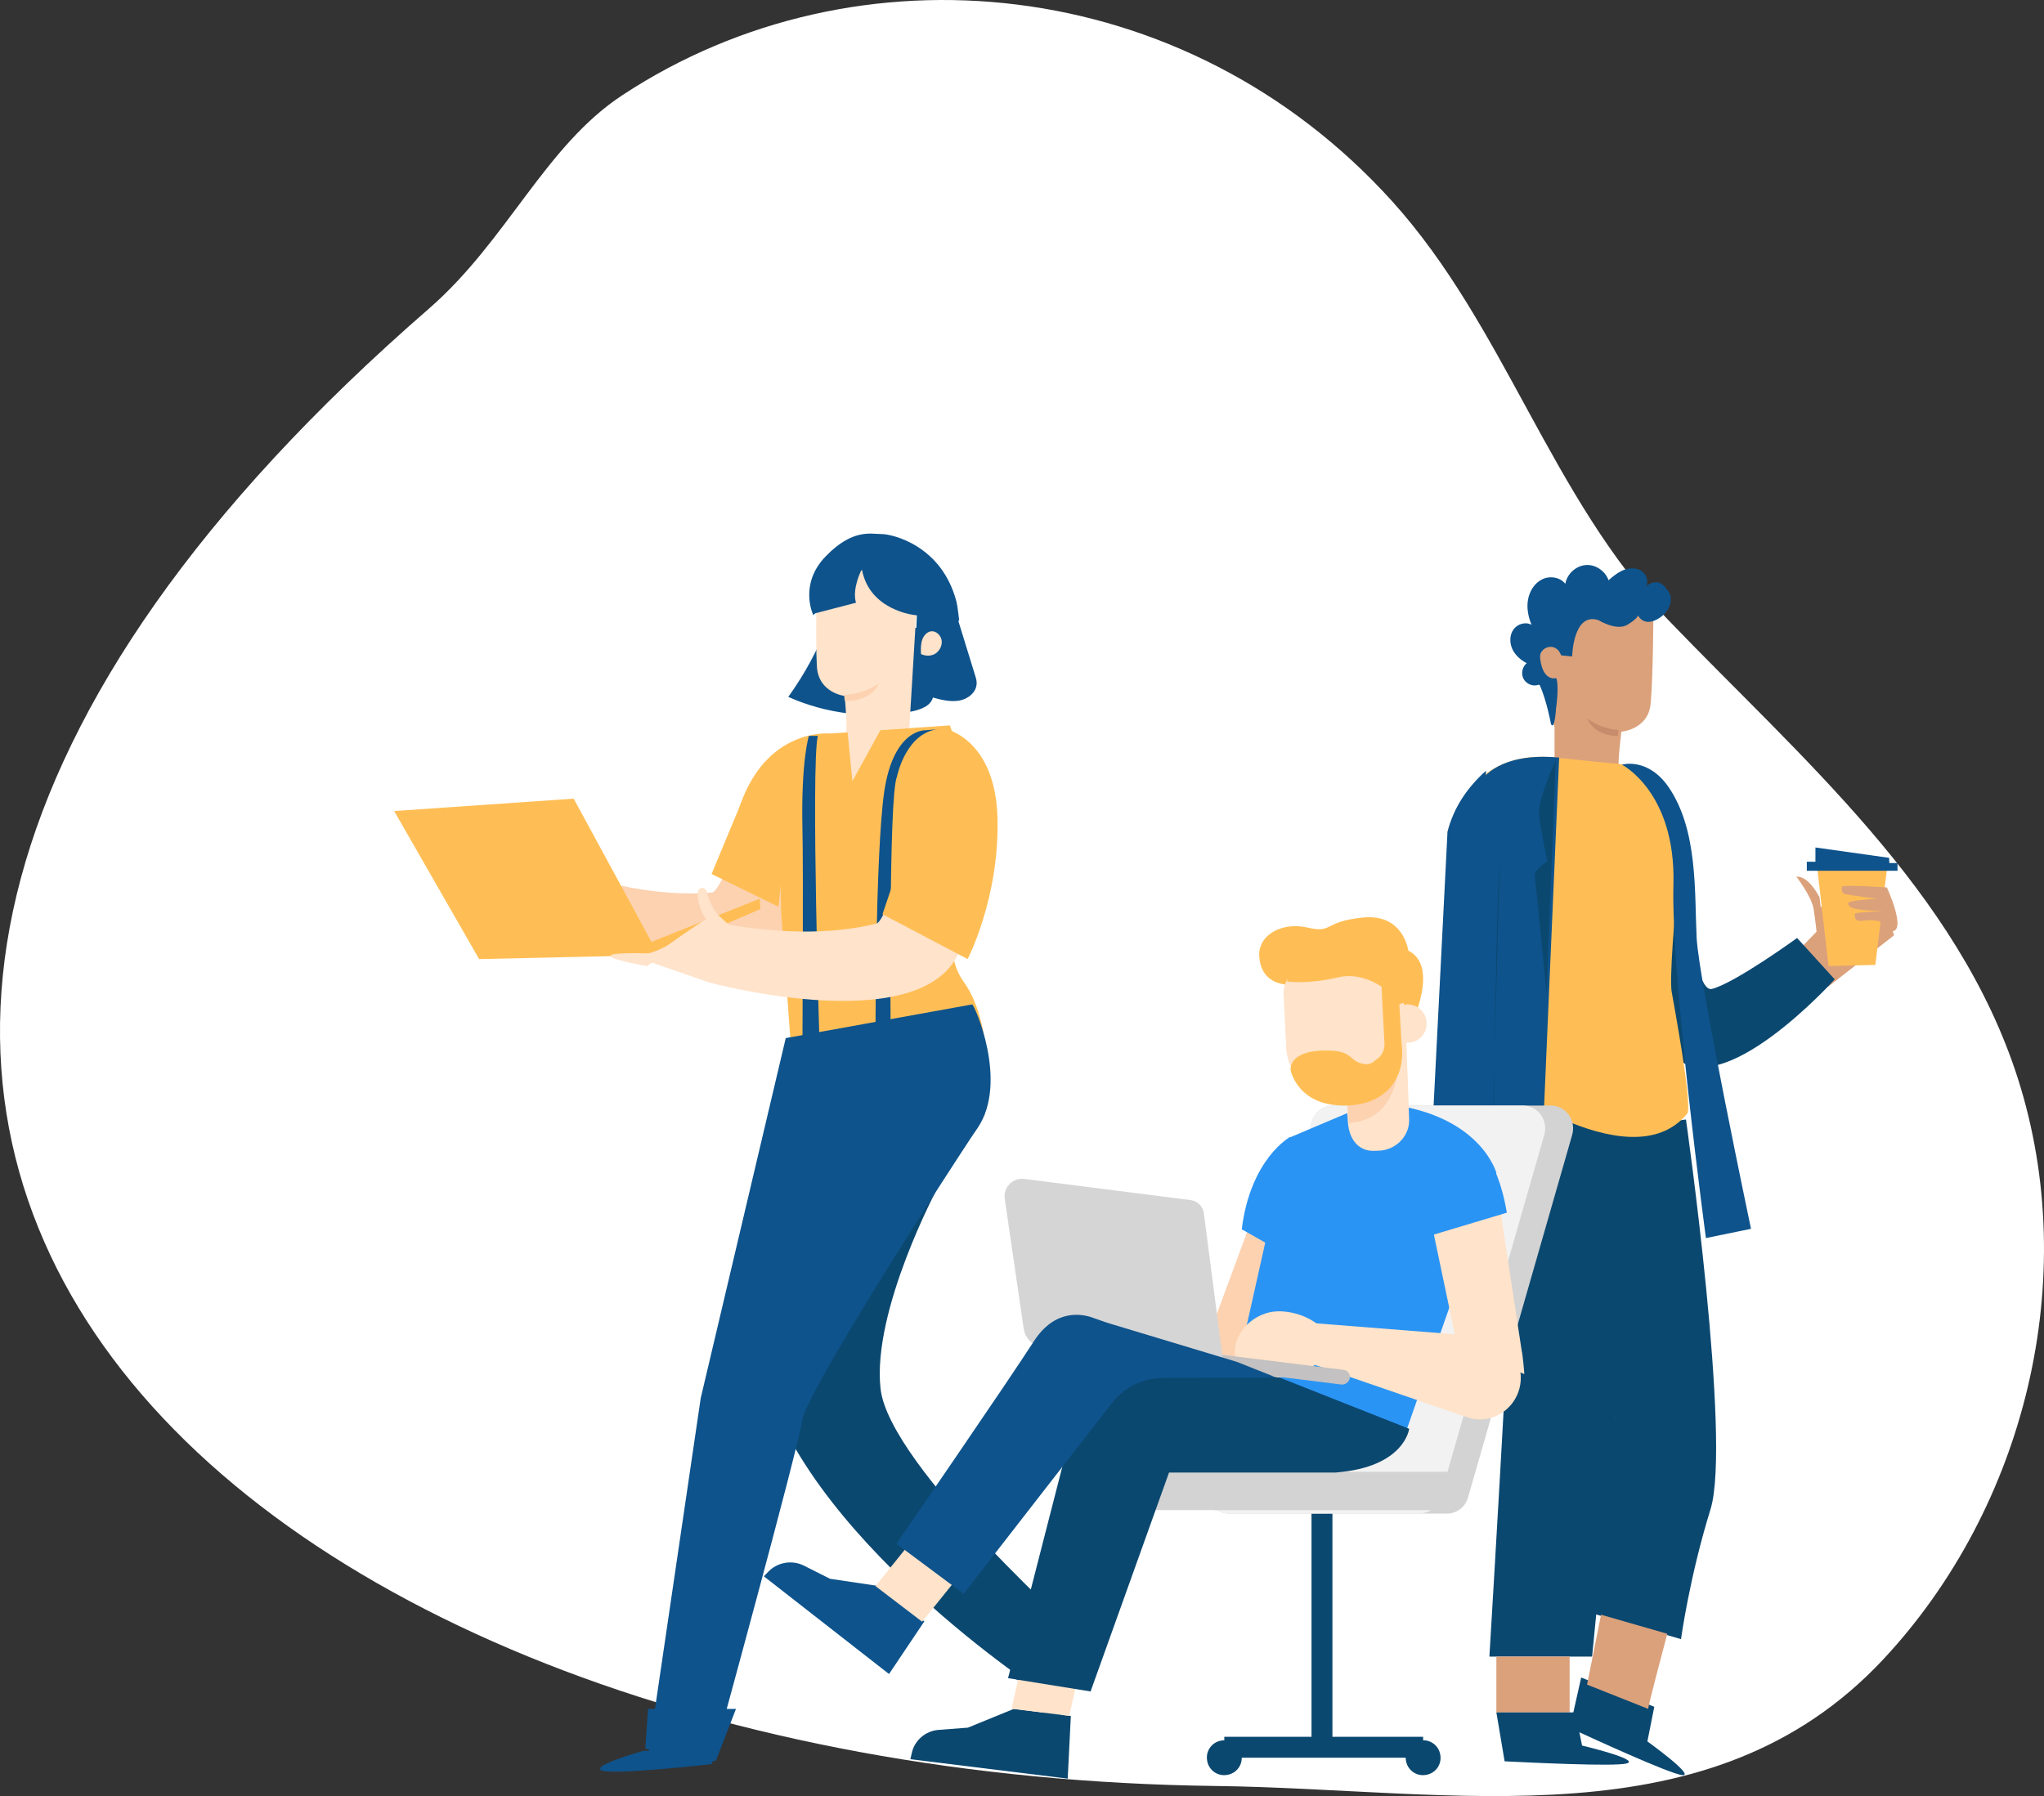 <?xml version="1.0" encoding="UTF-8"?>
<svg width="586px" height="515px" viewBox="0 0 586 515" version="1.1" xmlns="http://www.w3.org/2000/svg" xmlns:xlink="http://www.w3.org/1999/xlink">
    <rect x="0" y="0" width="586" height="515" fill="#333333" stroke="none"/>
    <!-- Generator: Sketch 55.2 (78181) - https://sketchapp.com -->
    <title>illustration_aboutUs</title>
    <desc>Created with Sketch.</desc>
    <defs>
        <polygon id="path-1" points="96 516 585 516 585 84 96 84"></polygon>
    </defs>
    <g id="Starting-page" stroke="none" stroke-width="1" fill="none" fill-rule="evenodd">
        <g id="Desktop-HD-changes" transform="translate(-768, -3502)">
            <g id="about-us" transform="translate(0, 3221)">
                <g id="illustration_aboutUs" transform="translate(768, 281)">
                    <path d="M178.497,27.245 C245.54,-16.868 339.755,-7.876 399.024,57.602 C431.43,93.414 444.591,142.676 478.228,177.721 C516.1,217.146 561.359,255.495 578.524,309.291 C596.766,366.468 580.757,432.023 539.961,475.752 C490.314,528.933 417.343,512.948 348.376,512.102 C65.963,508.567 -143.941,320.357 123.154,88.342 C145.476,68.822 156.329,41.77 178.497,27.245" id="Fill-1" fill="#FFFFFF"></path>
                    <path d="M536.715,250.006 C535.533,250.396 529.311,255.202 529.311,255.202 L521.969,260.138 L521.658,257.345 C521.658,257.345 518.67,251.11 515,251.37 C515,251.37 519.417,257.021 519.978,260.788 C520.537,264.555 520.786,267.153 520.786,267.153 L515.933,272.154 L524.022,283 L543,268.192 C543,268.192 537.897,249.616 536.715,250.006" id="Fill-4" fill="#DBA17B"></path>
                    <polygon id="Fill-6" fill="#FFBE55" points="541 249 537.646 276.674 524.228 277 521 249"></polygon>
                    <polyline id="Fill-8" fill="#0E538C" points="544 249.69 518 249.69 518 247.088 520.47 247.088 520.47 243 541.595 245.973 541.66 247.46 544 247.46 544 250"></polyline>
                    <path d="M542.172,266.989 C546.902,267.436 540.959,254.461 540.959,254.461 C540.959,254.461 528.177,253.566 528.048,254.269 C527.921,254.973 527.985,256.123 529.007,256.379 C530.03,256.634 538.018,257.721 538.018,257.721 C538.018,257.721 529.71,258.104 529.838,258.999 C530.094,260.341 531.053,260.469 533.545,260.853 C535.654,261.172 540.255,261.3 540.255,261.3 C540.255,261.3 531.5,261.492 531.692,262.067 C531.883,262.642 531.308,264.432 534.311,263.985 C541.15,263.09 542.172,266.989 542.172,266.989" id="Fill-10" fill="#DBA17B"></path>
                    <path d="M483.356,321 C483.356,321 496.466,413.162 490.395,432.75 C484.325,452.338 481.936,470 481.936,470 L451.454,461.137 C451.454,461.137 461.528,415.024 463.078,406.162 C464.563,397.298 449,325.303 449,325.303 L483.356,321 Z" id="Fill-12" fill="#0B4870"></path>
                    <path d="M471,326.158 L456.442,475 L427,475 C427,475 436.531,317.448 434.834,316.093 C433.136,314.867 471,326.158 471,326.158" id="Fill-14" fill="#0B4870"></path>
                    <path d="M481.194,236 C481.194,236 484.258,285.337 490.832,283.553 C497.47,281.831 515.214,268.955 515.214,268.955 L526,280.812 C526,280.812 493.129,317.337 479.598,302.421 C466.131,287.441 481.194,236 481.194,236" id="Fill-16" fill="#0B4870"></path>
                    <path d="M472.295,499.321 L474.27,489.397 L453.312,481 L450,495.758 L451.147,495.949 C455.86,498.112 478.729,508.671 482.296,508.989 C486.245,509.372 472.295,499.321 472.295,499.321" id="Fill-18" fill="#0B4870"></path>
                    <path d="M421.474,354 L423.785,357.377 C423.785,357.377 424.877,359.65 427.573,363.092 C428.279,364.002 429.114,364.782 430.077,365.365 C431.233,366.08 432.838,366.989 433.865,367.249 C435.149,367.509 435.406,369.197 434.314,369.717 C433.223,370.171 429.756,369.522 426.417,366.924 C423.079,364.391 424.62,370.821 425.198,373.224 C425.711,375.562 426.995,382.966 426.417,383.745 C425.583,384.849 424.235,384.07 423.785,381.732 C423.336,379.329 421.41,372.315 420.19,372.704 C418.97,373.029 421.795,385.044 421.795,385.044 C421.795,385.044 422.822,387.512 421.41,387.966 C418.906,388.746 416.787,375.757 416.659,374.523 C416.53,373.678 415.182,374.003 415.375,374.912 C415.567,375.887 418.456,386.797 415.952,387.642 C413.962,388.291 414.155,376.991 412.293,375.042 C410.431,373.094 413.063,383.616 411.137,384.135 C410.431,384.329 409.853,384.394 409.211,378.095 C408.569,371.665 409.596,354.066 409.596,354.066 L421.666,354.195" id="Fill-20" fill="#FFE3CA"></path>
                    <path d="M464.061,220 C463.802,218.023 464.841,209.796 464.841,209.796 C464.841,209.796 472.506,209.222 473.221,201.824 C473.935,194.362 474,177.143 474,177.143 L460.293,170 L444.573,180.906 L441,189.069 L445.677,208.52 L445.677,218.278 L464.061,220 Z" id="Fill-22" fill="#DBA17B"></path>
                    <path d="M464,209.314 C464,209.314 459.353,209.197 455,206 C455,206 456.882,211.058 463.824,211 L464,209.314 Z" id="Fill-24" fill="#C68C6B"></path>
                    <path d="M441.425,196.416 C443.449,200.954 444.651,207.603 444.651,207.603 C445.726,209.648 446.105,203.128 446.105,203.128 C446.105,203.128 447.054,196.863 446.169,194.434 C446.169,194.434 442.374,195.648 441.552,188.808 C441.109,185.42 446.169,183.822 447.561,187.913 L450.723,188.233 C450.723,188.233 450.976,175.448 458.25,177.813 C458.25,177.813 463.499,181.073 466.662,179.091 C469.825,177.11 469.572,176.406 469.572,176.406 C469.572,176.406 471.09,179.795 475.138,177.557 C479.186,175.32 479.692,171.42 478.301,169.566 C477.479,168.479 476.72,167.265 475.391,167.009 C474.063,166.753 472.608,167.329 471.786,168.352 C472.798,166.881 472.102,164.708 470.584,163.685 C469.129,162.726 467.169,162.79 465.524,163.429 C463.88,164.069 462.488,165.219 461.16,166.37 C460.211,163.685 457.365,161.767 454.582,162.023 C451.735,162.279 449.268,164.58 448.762,167.393 C447.244,165.475 444.335,165.027 442.121,166.114 C439.907,167.201 438.515,169.502 438.072,171.932 C437.63,174.361 438.136,176.854 439.085,179.155 C437.377,178.196 435.036,178.9 433.898,180.498 C432.76,182.096 432.76,184.333 433.582,186.123 C434.404,187.913 435.985,189.256 437.693,190.151 C436.428,191.174 435.985,193.219 436.807,194.69 C437.63,196.16 439.528,196.927 441.045,196.352" id="Fill-26" fill="#0E538C"></path>
                    <path d="M415,238.646 C415,238.646 420.21,214.678 445.356,217.184 L468.38,219.497 C468.38,219.497 484.202,226.18 481.951,245.007 C479.763,263.835 478.67,281.056 479.249,284.333 C479.828,287.674 485.358,317.296 483.686,319.353 C467.094,339.53 424.712,307.337 424.712,307.337 L415,238.646 Z" id="Fill-28" fill="#FFBE55"></path>
                    <path d="M447,217.228 L440.967,357 L423,347.571 L424.856,223.579 C424.856,223.579 429.696,215.56 447,217.228" id="Fill-30" fill="#0E538C"></path>
                    <path d="M409,356.446 L414.989,238.489 C416.856,231.235 420.848,225.664 426,221 L426,358 L409,356.446 Z" id="Fill-32" fill="#0E538C"></path>
                    <path d="M465,219.259 C465,219.259 480.459,227.099 479.762,253.599 C479.002,280.1 489.075,355 489.075,355 L502,352.344 C502,352.344 487.048,281.331 486.414,268.891 C485.781,256.191 486.858,238.244 478.495,225.868 C472.476,216.992 465,219.259 465,219.259" id="Fill-34" fill="#0E538C"></path>
                    <path d="M446,218 C446,218 440.684,229.63 441.216,233.829 C441.748,238.094 443.608,247.01 443.608,247.01 C443.608,247.01 439.688,249.336 440.02,251.338 C440.286,253.341 443.409,285 443.409,285 L446,218 Z" id="Fill-36" fill="#0B4870"></path>
                    <path d="M427,358 C428.705,329.597 428.295,274.468 430,246" id="Fill-38" fill="#0B4870"></path>
                    <path d="M472.546,490 C472.283,489.87 478,468.464 478,468.464 L459.008,463 L455,483.039 L472.546,490 Z" id="Fill-40" fill="#DBA17B"></path>
                    <mask id="mask-2" fill="white">
                        <use xlink:href="#path-1"></use>
                    </mask>
                    <g id="Clip-43"></g>
                    <polygon id="Fill-42" fill="#DBA17B" mask="url(#mask-2)" points="429 491 450 491 450 475 429 475"></polygon>
                    <path d="M453.569,500.515 L451.655,491 L429,491 L431.361,505.028 L432.574,505.09 C437.742,505.333 462.95,506.614 466.396,505.638 C470.353,504.48 453.569,500.515 453.569,500.515" id="Fill-44" fill="#0B4870" mask="url(#mask-2)"></path>
                    <path d="M274.113,176 C275.921,181.862 277.73,187.723 279.538,193.585 C279.796,194.396 280.055,195.207 279.99,196.017 C279.925,198.512 277.536,200.445 275.017,200.881 C272.499,201.318 269.915,200.694 267.461,200.008 C266.815,202.502 263.715,203.563 261.068,204.061 C249.314,206.182 236.85,204.685 226,199.821 C230.65,193.336 234.46,186.352 237.302,178.931 C246.537,179.305 255.772,179.742 265.007,180.116 C266.622,180.178 268.301,180.24 269.851,179.742 C271.401,179.18 272.757,177.933 272.886,176.374" id="Fill-45" fill="#0E538C" mask="url(#mask-2)"></path>
                    <path d="M167,254.618 L164.253,251.57 C164.253,251.57 162.291,250.015 159.479,246.532 C158.76,245.662 158.236,244.604 157.844,243.547 C157.386,242.241 156.863,240.499 156.928,239.442 C156.994,238.136 155.359,237.514 154.574,238.447 C153.789,239.38 153.659,242.925 155.359,246.719 C157.059,250.513 150.977,247.528 148.754,246.408 C146.53,245.351 139.467,242.365 138.551,242.738 C137.243,243.298 137.636,244.729 139.925,245.786 C142.214,246.843 148.688,250.326 148.1,251.384 C147.446,252.441 136.197,246.906 136.197,246.906 C136.197,246.906 133.973,245.351 133.189,246.595 C131.75,248.834 144.241,253.934 145.418,254.369 C146.268,254.68 145.614,255.924 144.699,255.489 C143.783,255.116 133.581,249.704 132.077,251.944 C130.965,253.685 142.279,256.235 143.718,258.474 C145.157,260.713 135.347,255.738 134.3,257.417 C133.908,258.039 133.712,258.599 139.859,260.651 C146.072,262.766 163.992,266 163.992,266 L166.869,254.307" id="Fill-46" fill="#FF957E" mask="url(#mask-2)"></path>
                    <path d="M217.238,227 C217.238,227 207.182,255.658 204.088,255.912 C182.879,257.819 159.802,248.796 159.802,248.796 L154,264.936 C154,264.936 214.08,291.433 226.972,265.889 C240.703,238.819 239.994,234.562 239.994,234.562 L217.238,227 Z" id="Fill-47" fill="#FCD2B1" mask="url(#mask-2)"></path>
                    <path d="M218,390.795 C228.811,440.134 299.894,486 299.894,486 L312,471.27 C312,471.27 254.836,420.643 252.441,398.128 C249.981,375.614 268.949,340.298 268.949,340.298 L249.269,332 L218,390.795 Z" id="Fill-48" fill="#0B4870" mask="url(#mask-2)"></path>
                    <path d="M242.611,210 C242.923,207.963 242.175,199.558 242.175,199.558 C242.175,199.558 234.63,198.73 234.194,191.09 C233.758,183.449 234.194,165.876 234.194,165.876 L247.911,159 L263,170.652 L260.693,208.79 L242.611,210 Z" id="Fill-49" fill="#FFE3CA" mask="url(#mask-2)"></path>
                    <path d="M262.271,176.36 C262.271,176.36 249.346,175.114 247.126,163.371 L233.157,176.36 C233.157,176.36 228.913,167.635 236.682,159.566 C244.45,151.497 249.737,153.137 252.805,153.137 C255.612,153.137 269.974,156.22 274.217,172.555 C274.543,173.736 274.804,176.688 275,178 L262.271,176.36 Z" id="Fill-50" fill="#0E538C" mask="url(#mask-2)"></path>
                    <path d="M242,199.245 C242,199.245 247.094,199.305 252,196 C252,196 249.736,201.288 242.189,200.988 L242,199.245 Z" id="Fill-51" fill="#FCD2B1" mask="url(#mask-2)"></path>
                    <path d="M226.573,297.587 C226.573,300.364 227.539,304.175 227.539,304.175 L282.239,320 C282.239,320 286.164,295.197 276.189,281.375 C271.62,275.045 272.65,266.131 274.516,258.51 L280.951,232.48 L272.328,208 L237.899,210.325 C237.899,210.325 217.95,208.323 211,234.805 L223.806,254.118 L223.935,261.416 L226.573,297.587 Z" id="Fill-52" fill="#FFBE55" mask="url(#mask-2)"></path>
                    <path d="M278.722,288 C279.303,288 289.233,310.228 280.27,323.436 C279.432,324.661 277.368,327.689 274.596,332.006 C261.313,352.365 231.007,400.237 229.975,407.26 C228.75,415.765 204.248,505 204.248,505 L186,502.101 L200.895,400.881 L225.268,297.664 L278.722,288 Z" id="Fill-53" fill="#0E538C" mask="url(#mask-2)"></path>
                    <path d="M247,163.353 C247,163.353 244.197,168.755 245.408,172.822 L233.178,176 C233.178,175.936 230.376,160.493 247,163.353" id="Fill-54" fill="#0E538C" mask="url(#mask-2)"></path>
                    <path d="M273.96,176.529 C273.96,176.529 275.337,194.763 262,198 L262.877,176 L273.96,176.529 Z" id="Fill-55" fill="#0E538C" mask="url(#mask-2)"></path>
                    <polygon id="Fill-56" fill="#FFBE55" mask="url(#mask-2)" points="218 260.654 187.423 273.881 137.359 275 113 232.554 164.474 229 186.782 270.064 217.808 257.692"></polygon>
                    <polygon id="Fill-57" fill="#FFBE55" mask="url(#mask-2)" points="212.579 230 204 250.609 223.207 260 225 241.975"></polygon>
                    <polygon id="Fill-58" fill="#FFE3CA" mask="url(#mask-2)" points="249.812 207 243 209.993 244.375 224 253 208.273"></polygon>
                    <path d="M184.571,502 C184.571,502 168.675,506.424 172.633,507.697 C176.591,508.97 204.106,505.82 204.106,505.82 L205,502.536 L184.571,502 Z" id="Fill-59" fill="#0E538C" mask="url(#mask-2)"></path>
                    <polygon id="Fill-60" fill="#0E538C" mask="url(#mask-2)" points="205.193 505 211 490 185.792 490 185 501.393"></polygon>
                    <path d="M300.148,487.562 C300.148,487.562 296.099,503.528 299.119,500.654 C302.075,497.78 313,472.299 313,472.299 L310.687,470 L300.148,487.562 Z" id="Fill-61" fill="#0B4870" mask="url(#mask-2)"></path>
                    <polygon id="Fill-62" fill="#0B4870" mask="url(#mask-2)" points="313 471.473 302.157 459 290 480.633 299.923 487"></polygon>
                    <path d="M264.029,187.369 C263.968,186.044 263.968,184.653 264.392,183.461 C264.815,182.202 265.783,181.142 266.994,181.01 C268.385,180.877 269.717,182.136 269.959,183.593 C270.201,185.117 269.354,186.641 268.143,187.436 C266.933,188.164 265.42,188.164 264.089,187.568" id="Fill-63" fill="#FFE3CA" mask="url(#mask-2)"></path>
                    <path d="M255.366,299.42 C255.366,299.42 254.66,228.076 257.163,222.663 C257.163,222.663 259.794,209.258 270,209 L265.443,209.387 C265.443,209.387 256.2,208.742 253.504,226.981 C250.873,245.22 251.001,300 251.001,300 L255.366,299.42 Z" id="Fill-64" fill="#0E538C" mask="url(#mask-2)"></path>
                    <path d="M235,301 C235,301 232.436,219.578 234.463,211 L231.9,211 C231.9,211 229.634,217.977 230.051,237.501 C230.349,249.215 230.051,301 230.051,301 L235,301 Z" id="Fill-65" fill="#0E538C" mask="url(#mask-2)"></path>
                    <path d="M202,265 C202,265 188.534,273.426 185.556,273.362 C182.642,273.298 174.161,273.106 175.067,274.255 C175.974,275.404 185.556,277 185.556,277 L202,265 Z" id="Fill-66" fill="#FFE3CA" mask="url(#mask-2)"></path>
                    <path d="M203.414,281.735 C203.414,281.735 266.941,298.937 275.648,271.154 C284.871,241.684 285,249.344 285,249.344 L265.071,230 C265.071,230 254.365,264.014 251.334,264.793 C234.629,269.077 215.668,266.351 208.96,265.118 C208.186,264.468 207.348,263.754 206.316,262.781 C205.478,262.002 204.768,261.028 204.252,259.989 C203.607,258.691 202.833,257.003 202.704,255.9 C202.511,254.537 200.834,254.147 200.253,255.186 C199.673,256.225 200.06,259.925 202.382,263.56 C202.382,263.56 187.225,273.361 186,275.698 L203.414,281.735 Z" id="Fill-67" fill="#FFE3CA" mask="url(#mask-2)"></path>
                    <path d="M271.021,209 C271.021,209 285.399,211.777 285.974,234.638 C286.549,257.499 277.411,275 277.411,275 L253,262.149 L271.021,209" id="Fill-68" fill="#FFBE55" mask="url(#mask-2)"></path>
                    <path d="M397.503,433 L331.559,433 C328.492,433 326,430.535 326,427.5 C326,424.465 328.492,422 331.559,422 L397.439,422 C400.507,422 402.999,424.465 402.999,427.5 C403.063,430.535 400.571,433 397.503,433" id="Fill-69" fill="#D3D3D3" mask="url(#mask-2)"></path>
                    <polygon id="Fill-70" fill="#0B4870" mask="url(#mask-2)" points="351 504 408 504 408 498 351 498"></polygon>
                    <path d="M355.925,503.194 C356.402,505.94 354.551,508.507 351.806,508.925 C349.06,509.402 346.493,507.552 346.075,504.806 C345.597,502.06 347.448,499.493 350.194,499.075 C352.94,498.598 355.507,500.448 355.925,503.194" id="Fill-71" fill="#0B4870" mask="url(#mask-2)"></path>
                    <polygon id="Fill-72" fill="#0B4870" mask="url(#mask-2)" points="376 500 382 500 382 429 376 429"></polygon>
                    <path d="M412.925,503.194 C413.402,505.94 411.552,508.507 408.806,508.925 C406.06,509.402 403.493,507.552 403.075,504.806 C402.598,502.06 404.448,499.493 407.194,499.075 C409.94,498.598 412.507,500.448 412.925,503.194" id="Fill-73" fill="#0B4870" mask="url(#mask-2)"></path>
                    <path d="M414.82,434 L352.361,434 C348.129,434 345.05,429.791 346.269,425.583 L376.088,321.727 C376.857,318.942 379.358,317 382.18,317 L444.639,317 C448.872,317 451.949,321.209 450.731,325.417 L420.912,429.273 C420.143,432.123 417.641,434 414.82,434" id="Fill-74" fill="#D3D3D3" mask="url(#mask-2)"></path>
                    <path d="M406.814,434 L352.362,434 C348.129,434 345.05,429.791 346.269,425.583 L376.093,321.727 C376.862,318.942 379.363,317 382.186,317 L436.638,317 C440.872,317 443.95,321.209 442.731,325.417 L412.907,429.273 C412.138,432.123 409.636,434 406.814,434" id="Fill-75" fill="#F2F2F2" mask="url(#mask-2)"></path>
                    <path d="M414.503,433 L348.559,433 C345.492,433 343,430.535 343,427.5 C343,424.465 345.492,422 348.559,422 L414.439,422 C417.507,422 419.999,424.465 419.999,427.5 C420.063,430.535 417.571,433 414.503,433" id="Fill-76" fill="#D3D3D3" mask="url(#mask-2)"></path>
                    <polygon id="Fill-77" fill="#FCD2B1" mask="url(#mask-2)" points="360.218 346 346 384.48 349.353 392 368.536 388.587 374 347.454"></polygon>
                    <path d="M369.87,326 C369.87,326 358.51,332.18 356,352.478 L371,361 L369.87,326 Z" id="Fill-78" fill="#2A94F4" mask="url(#mask-2)"></path>
                    <path d="M387.732,318.548 L369.441,326.293 L355,390.897 L403.264,410 L429,336.297 C429,336.297 424.828,320.936 400.696,317 L387.732,318.548 Z" id="Fill-79" fill="#2A94F4" mask="url(#mask-2)"></path>
                    <path d="M437,394 C437,393.166 436.501,388.1 436.252,387.265 L428.52,336.401 C427.023,329.411 419.416,325.883 413.367,329.346 C408.877,331.912 406.882,337.364 408.628,342.302 L417.794,385.982 L437,394 Z" id="Fill-80" fill="#FFE3CA" mask="url(#mask-2)"></path>
                    <path d="M425.192,383.224 L371.679,379 L369,388.618 L420.536,406.36 C428.445,409.09 436.546,402.721 435.971,394.207 C435.589,388.358 430.997,383.679 425.192,383.224" id="Fill-81" fill="#FFE3CA" mask="url(#mask-2)"></path>
                    <path d="M422.178,327.381 C422.178,327.381 429.047,330.268 432,347.718 L407.735,355 C407.735,355 391.879,337.613 408.826,326 L422.178,327.381 Z" id="Fill-82" fill="#2A94F4" mask="url(#mask-2)"></path>
                    <path d="M354.48,390.296 C356.478,395.589 366.466,395.848 371.814,393.847 C377.099,391.845 382.577,388.811 380.579,383.453 C378.581,378.16 369.752,374.997 363.952,376.288 C356.929,377.902 352.482,384.938 354.48,390.296" id="Fill-83" fill="#FFE3CA" mask="url(#mask-2)"></path>
                    <path d="M384.527,396.987 L346,392.215 L346.578,388 L385.106,392.773 C386.329,392.897 387.165,393.951 386.972,395.128 C386.779,396.306 385.686,397.111 384.527,396.987" id="Fill-84" fill="#C3C1C1" mask="url(#mask-2)"></path>
                    <path d="M351,393 L299.205,386.429 C296.203,386.042 293.855,383.787 293.463,380.824 L288.049,343.717 C287.592,340.431 290.398,337.597 293.724,338.047 L341.281,344.104 C343.302,344.361 344.869,345.907 345.129,347.839 L351,393 Z" id="Fill-85" fill="#D5D5D5" mask="url(#mask-2)"></path>
                    <path d="M290.644,490 L277.483,495.38 L269.178,496.013 C265.344,496.266 262.15,499.051 261.383,502.722 L261,504.43 L306.106,510 L307,492.025 L290.644,490 Z" id="Fill-86" fill="#0B4870" mask="url(#mask-2)"></path>
                    <polygon id="Fill-87" fill="#FFE3CA" mask="url(#mask-2)" points="306.542 492 311 472.238 294.523 470 290 489.953"></polygon>
                    <path d="M404,409.687 C404,409.687 402.707,420.742 382.862,422.228 L335.155,422.228 L312.659,485 L289,481.187 L312.659,389 L366.895,395.012 L404,409.687 Z" id="Fill-88" fill="#0B4870" mask="url(#mask-2)"></path>
                    <path d="M252.123,454.803 L237.964,452.692 L230.468,448.919 C227.008,447.192 222.844,447.96 220.217,450.71 L219,451.989 L254.877,480 L265,464.908 L252.123,454.803 Z" id="Fill-89" fill="#0E538C" mask="url(#mask-2)"></path>
                    <polygon id="Fill-90" fill="#FFE3CA" mask="url(#mask-2)" points="264.362 465 277 449.336 263.704 439 251 454.793"></polygon>
                    <path d="M354.607,390.498 L318.188,379.511 C316.652,379.058 315.18,378.476 313.644,377.96 C310.508,376.732 302.571,375.051 296.427,384.552 C288.554,396.767 257,442.653 257,442.653 L276.265,457 L318.317,402.906 C321.837,397.995 327.469,395.086 333.486,395.086 L366,395.022 L354.607,390.498 Z" id="Fill-91" fill="#0E538C" mask="url(#mask-2)"></path>
                    <path d="M402.177,299 C402.806,297.782 413.879,277.645 403.75,272.579 C403.75,272.579 402.428,261.933 390.789,263.088 C379.15,264.242 382.296,267.705 374.873,265.973 C367.449,264.242 360.466,268.154 361.032,274.503 C361.598,280.851 366.317,283.545 374.873,282.006 C383.429,280.467 390.224,281.621 390.224,281.621 L397.395,283.737 L402.177,299 Z" id="Fill-92" fill="#FFBE55" mask="url(#mask-2)"></path>
                    <path d="M403.98,320.61 L403.063,295 L385,301.289 L386.439,321.829 C386.766,326.579 389.45,330.302 394.293,329.981 L395.799,329.917 C400.641,329.467 404.307,325.359 403.98,320.61" id="Fill-93" fill="#FFE3CA" mask="url(#mask-2)"></path>
                    <path d="M400.775,299 C400.775,299 403.911,320.759 386.785,322 L386,311.676 L400.775,299 Z" id="Fill-94" fill="#FCD2B1" mask="url(#mask-2)"></path>
                    <path d="M386.377,315.985 L387.03,315.985 C396.312,315.535 403.437,307.822 402.979,298.695 L402.065,280.056 C401.934,277.678 399.908,275.878 397.489,276.006 L375.395,277.035 C371.146,277.228 367.813,280.827 368.008,285.005 L368.728,300.238 C369.251,309.365 377.095,316.371 386.377,315.985" id="Fill-95" fill="#FFE3CA" mask="url(#mask-2)"></path>
                    <path d="M398.005,293.786 C398.132,296.832 400.736,299.18 403.783,298.989 C406.83,298.862 409.18,296.26 408.989,293.214 C408.862,290.168 406.259,287.82 403.211,288.011 C400.227,288.138 397.879,290.74 398.005,293.786" id="Fill-96" fill="#FFE3CA" mask="url(#mask-2)"></path>
                    <path d="M395.818,278.219 L396.91,298.948 C397.038,300.809 396.268,302.735 394.663,303.762 C393.7,304.467 392.93,305.366 391.196,305.109 C386.253,304.403 388.564,300.745 378.486,301.259 C369.306,301.772 370.013,306.842 370.013,306.842 C370.013,306.842 371.81,316.533 384.392,316.982 C396.974,317.431 403.265,309.473 401.788,298.884 L400.569,277 L395.818,278.219 Z" id="Fill-97" fill="#FFBE55" mask="url(#mask-2)"></path>
                    <path d="M369,281.422 C369,281.422 374.866,282.308 383.438,280.284 C391.947,278.197 398.715,284.964 398.715,284.964 C398.715,284.964 400.519,288.062 400.971,287.999 C401.422,287.936 404,286.924 404,286.924 L403.871,277.502 L397.618,272.696 L380.28,272 L370.032,274.213 L369,281.422 Z" id="Fill-98" fill="#FFBE55" mask="url(#mask-2)"></path>
                </g>
            </g>
        </g>
    </g>
</svg>